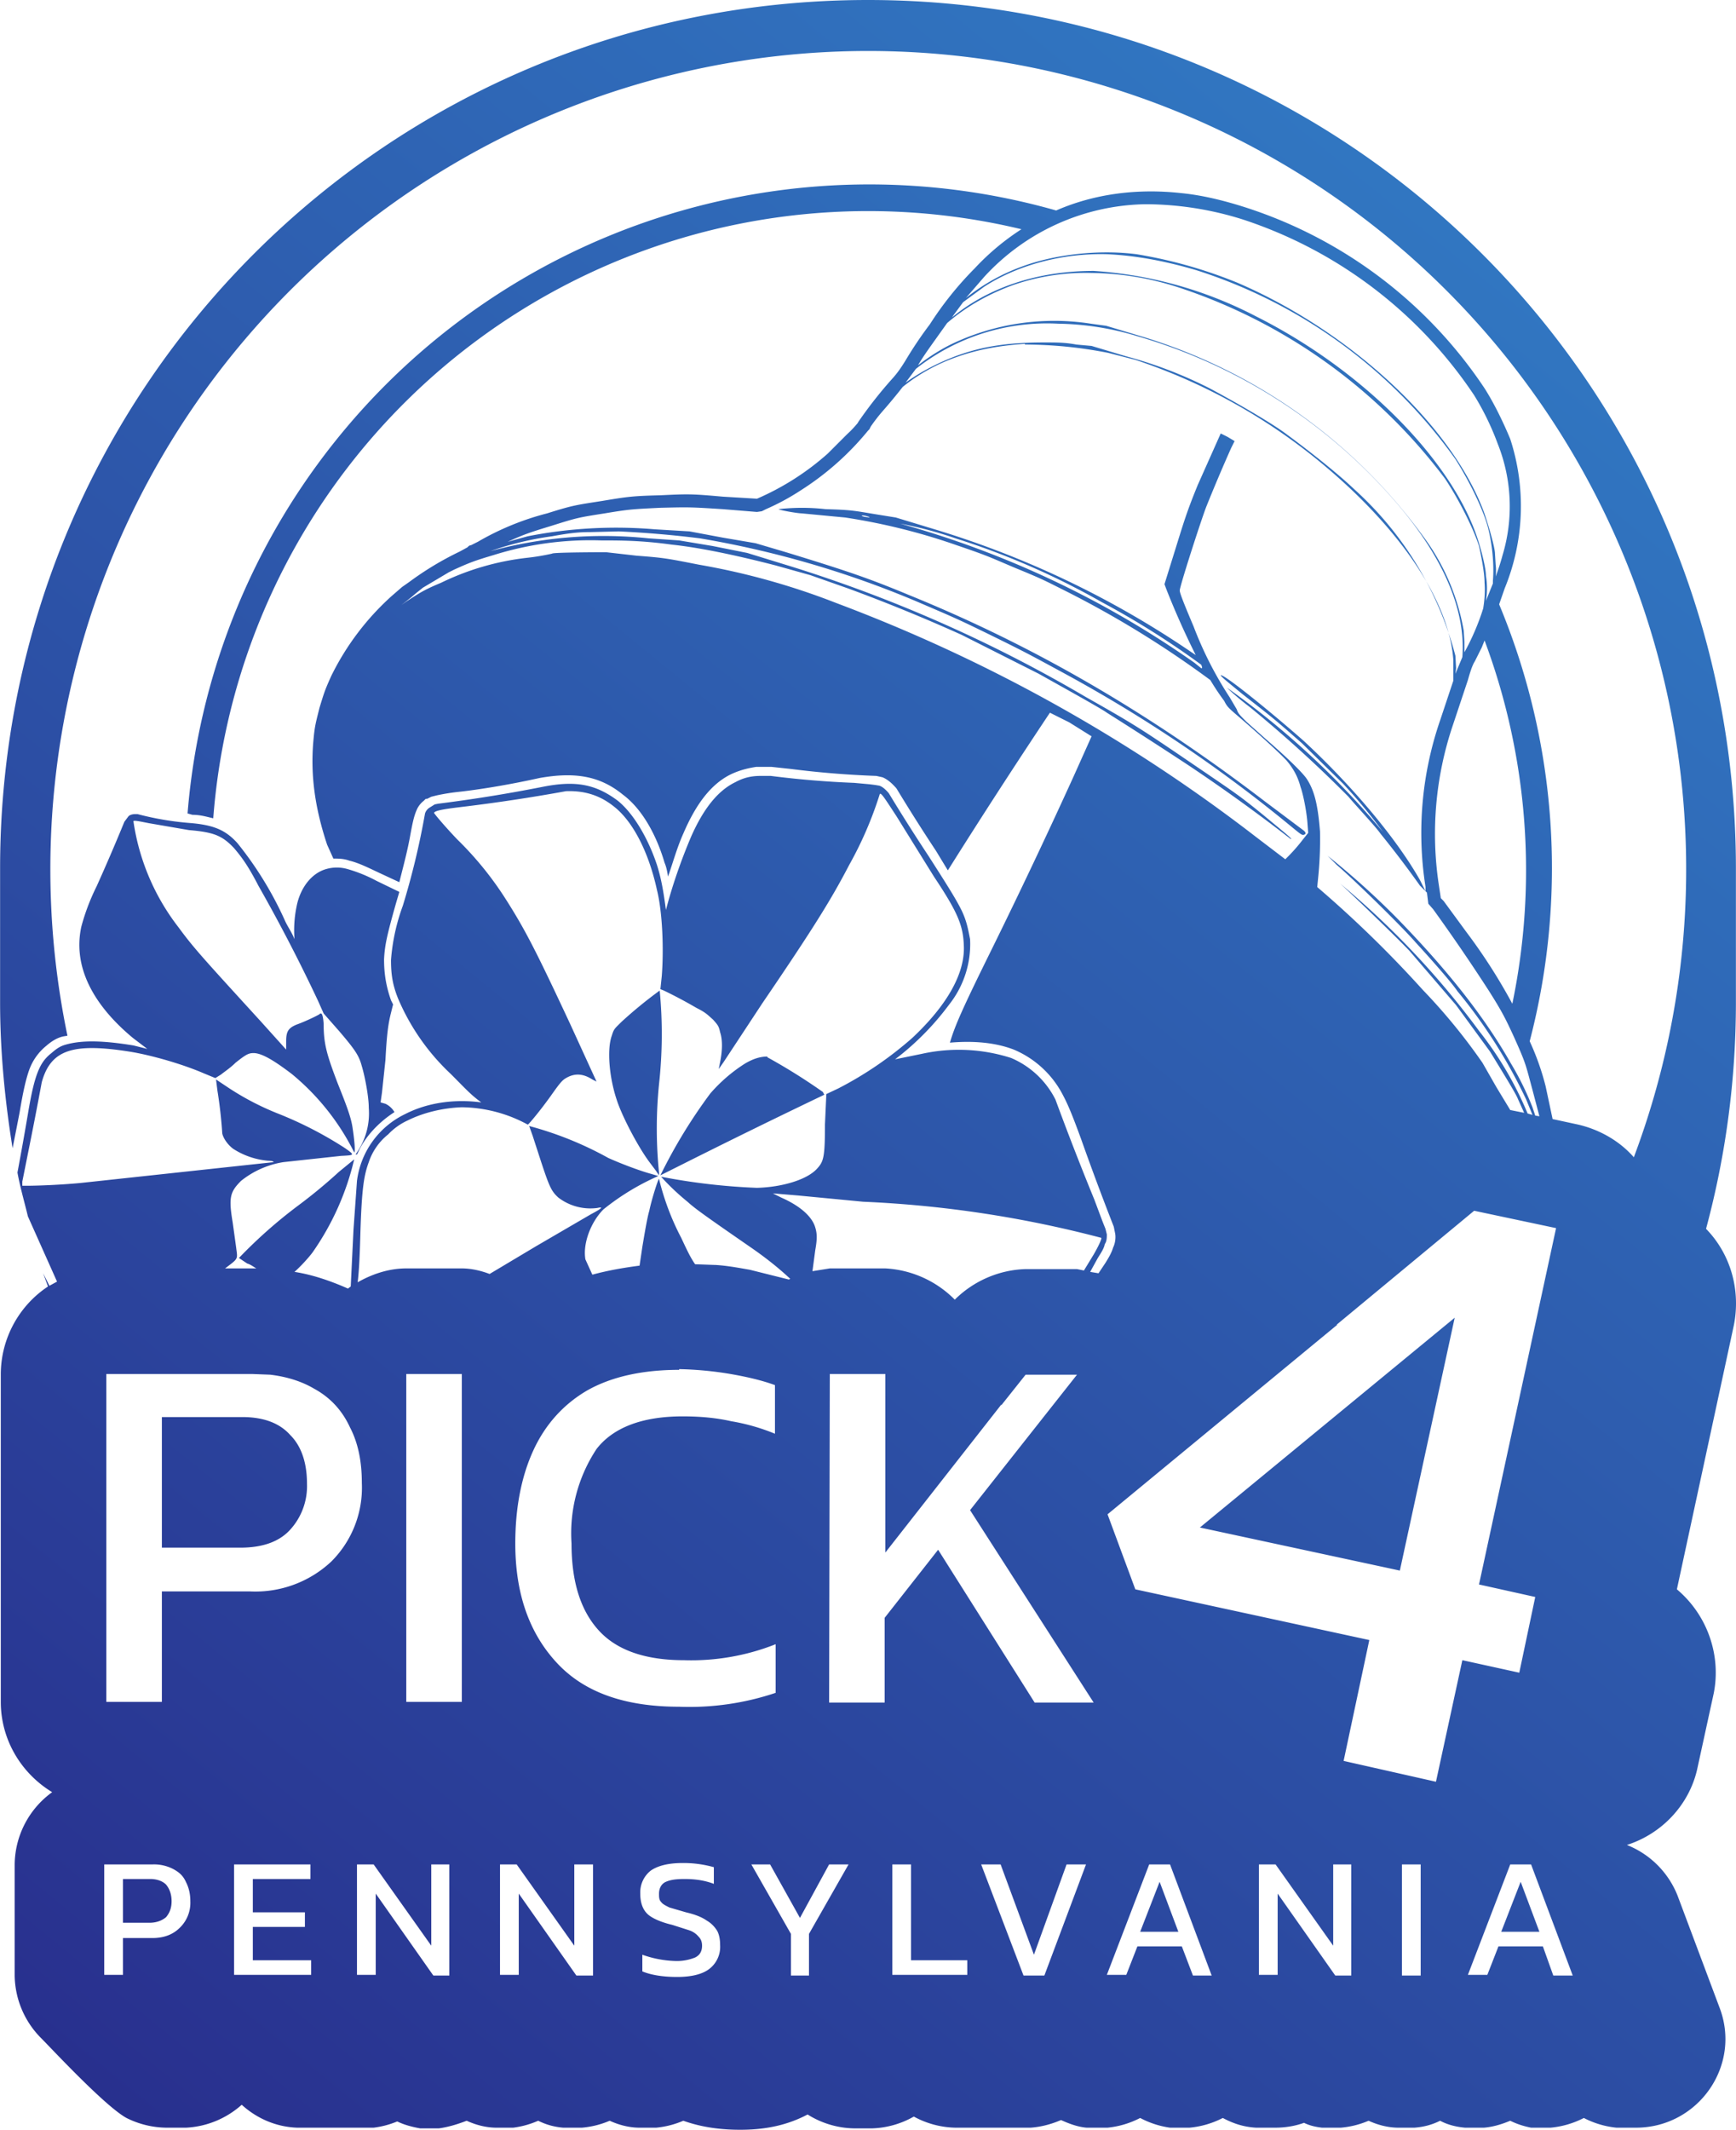 <svg xmlns="http://www.w3.org/2000/svg" xmlns:xlink="http://www.w3.org/1999/xlink" xml:space="preserve" width="944.9" height="1158.7" viewBox="0 0 250 306.6"><defs><linearGradient id="a"><stop offset="0" style="stop-color:#282d8c;stop-opacity:1"/><stop offset="1" style="stop-color:#3281c9;stop-opacity:1"/></linearGradient><linearGradient xlink:href="#a" id="b" x1="22264.7" x2="22514.7" y1="-1620.9" y2="-1927.5" gradientUnits="userSpaceOnUse"/></defs><path d="M22389.7-1927.5c-69.2 0-125 55.8-125 125v19.3c0 7.1.7 14.2 1.8 21l1-5.1c.5-3 .9-4.8 1.4-6.2a7.9 7.9 0 0 1 2.4-3.4c.8-.7 1.6-1.2 2.5-1.4l.6-.1a117.8 117.8 0 1 1 225.6 17.5c-2.1-2.4-5-4-8-4.7l-3.7-.8-1-4.7a37 37 0 0 0-2.3-6.5 98.6 98.6 0 0 0-4.4-62.9l.8-2.3a31.2 31.2 0 0 0 .8-21.5c-1-2.4-2.3-5.1-3.7-7.3a65.5 65.5 0 0 0-34.3-26c-3.1-1-6.3-1.8-9.4-2.1-6.3-.7-12.5.1-18 2.5a98.5 98.5 0 0 0-125.1 86.8l.7.2c1.2 0 2.1.3 3 .5a94.6 94.6 0 0 1 116.4-84.8 35.1 35.1 0 0 0-6.7 5.6 48.8 48.8 0 0 0-6.5 8.1 57 57 0 0 0-3.5 5.2c-.5.8-1 1.6-1.8 2.5a62.1 62.1 0 0 0-4.9 6.2l-.2.3.1-.2v.1a15.6 15.6 0 0 1-1.6 1.7l-2.8 2.8a38 38 0 0 1-10.2 6.5h.1l-5-.3c-4.5-.4-4.9-.4-9-.2-4 .1-4.7.2-8.3.8-3.8.6-4.2.6-8 1.8a39.2 39.2 0 0 0-10 4.1l-1 .5c-.2 0-.3.1-.5.3l-1.1.6a44.8 44.8 0 0 0-7.3 4.4l-1 .7-1.5 1.3a38 38 0 0 0-8.7 11.5c-.9 2-1 2.3-1.7 4.6-.6 2.4-.7 2.7-.9 5-.4 4.9.3 9.6 2 14.7l.9 2c.7 0 1.5 0 2.3.3 1.3.3 2.7 1 4.4 1.8l2.8 1.3c.6-2.4 1.2-4.6 1.6-6.9.3-1.6.5-2.6.9-3.5.2-.5.6-1 1-1.3l.3-.3h.2l.6-.3.8-.2a30.4 30.4 0 0 1 3.1-.5c2.8-.3 7.2-1 11.7-2 5.1-.9 8.7-.3 12 2.4 2.7 2 4.8 5.7 6 9.8.3.7.4 1.4.5 2 .7-2 1.3-4.2 2.2-6.2 1.8-4.2 4-7.2 7-8.6 1.1-.5 2.2-.8 3.5-1h2.2l2.8.3a135.2 135.2 0 0 0 12.3 1l.9.2c.7.3 1.3.8 2 1.6a264.7 264.7 0 0 0 5.7 9l1.7 2.8a986.2 986.2 0 0 1 14.7-22.7l2.8 1.4a2234.6 2234.6 0 0 0 3.2 2l-2.6 5.8a898 898 0 0 1-11.8 24.9c-4.2 8.5-5.3 11-6 13.4 3.5-.3 6.6 0 9.2 1a14.1 14.1 0 0 1 7.1 6.6c.8 1.5 1.5 3.3 2.6 6.3a415.5 415.5 0 0 0 4.7 12.6l.2 1c.1.6 0 1.4-.3 2-.2.7-.6 1.4-1.1 2.2l-1 1.5-1.2-.2 1.1-2c.5-.8.9-1.4 1-2 .3-.4.3-1 .3-1.4l-.2-.8-.4-1-1.2-3.2a427.7 427.7 0 0 1-5.6-14.4 12.7 12.7 0 0 0-6.4-6 24.7 24.7 0 0 0-12.8-.6l-3.9.8a39.3 39.3 0 0 0 7.8-7.9 14 14 0 0 0 3-9.4c-.3-1.5-.5-2.7-1.3-4.3-.8-1.6-2.2-3.8-4.7-7.7a269.6 269.6 0 0 1-5.7-9c-.5-.6-1-1-1.4-1.1l-.6-.1-.8-.1-2.2-.2a137 137 0 0 1-12-1h-1.5c-1.4 0-2.5.3-3.6.9-2.5 1.2-4.6 3.8-6.4 7.9-1.4 3.3-2.7 7-3.6 10.5-.3-2.2-.6-4.3-1.3-6.5-1.3-3.9-3.4-7.4-5.6-9.2-3.2-2.4-6.1-3-11-2a217 217 0 0 1-14.9 2.4l-.5.1-.8.5c-.3.2-.5.5-.6.8a111 111 0 0 1-3.2 13.3 28.9 28.9 0 0 0-1.7 7.8c0 2 .2 3.5 1 5.5a32 32 0 0 0 7.6 10.9c2 2 2.7 2.8 4 3.8l.4.3c-3.8-.5-7.7 0-11 1.7a12.4 12.4 0 0 0-6.9 9.6l-.5 7-.4 8.2-.4.3c-2.5-1.1-5.1-2-7.7-2.4.9-.8 2-2 2.6-2.8a38.8 38.8 0 0 0 6-13.4l-2.2 1.8a75 75 0 0 1-5.8 4.8 69.2 69.2 0 0 0-8.6 7.6l1.2.8c.4.1.8.4 1.3.7h-4.6.1c2-1.5 1.8-1.3 1.6-3l-.5-3.6c-.6-3.6-.4-4.4 1.2-6a13 13 0 0 1 6.1-2.7l8.3-.9c2-.1 2-.1.6-1.1a55 55 0 0 0-9.7-5 39.1 39.1 0 0 1-7.4-3.9l-1.5-1 .2 1.6a64.6 64.6 0 0 1 .7 6.2c.2.8.9 1.7 1.6 2.2a11 11 0 0 0 5 1.7c.5 0 .8.1.8.2l-27.8 3c-3.2.3-6.5.4-7.7.4h-.7v-.6l.8-4a652.4 652.4 0 0 0 2-10.3c1.3-4.7 4.5-5.7 12.7-4.4 3.1.5 7.6 1.8 10.6 3.1l1.7.7.8-.5c.5-.4 1.4-1 2.1-1.7 1.5-1.2 1.9-1.4 2.6-1.4 1.2 0 3 1.1 5.5 3a34.6 34.6 0 0 1 9 11.3c.2 0 0-2-.2-3.3-.2-1.6-.8-3.2-2.2-6.7-1.6-4.2-2-5.7-2-8.5-.1-1.4-.3-1.7-.6-1.4-.1.1-1.9 1-3.3 1.5-1.2.5-1.5 1-1.5 2.4v1.2l-3.6-4c-8.4-9.2-9.7-10.6-11.9-13.6a32.5 32.5 0 0 1-6.5-15.3c.2-.1.7 0 2.2.3l5.8 1c3.6.3 4.8.8 6.5 2.6 1.1 1.3 2 2.5 3.5 5.4a241 241 0 0 1 8.6 16.6l.8 1.8 2.2 2.5c2.4 2.8 2.9 3.6 3.3 5.1.4 1.3 1 4.3 1 6a10 10 0 0 1-1.7 6.4l-.2.3h.2l.2-.4c1-2.2 3-4.3 5.2-5.7a3 3 0 0 0-1.3-1.2l-.7-.2.2-1.4.5-4.7c.2-3.8.4-5.2.8-6.8l.3-1.2-.3-.6c-.7-2-1-3.8-1-5.9.1-2 .4-3.4 1.7-8l.5-1.7-3.3-1.6a21 21 0 0 0-4.2-1.7 5.5 5.5 0 0 0-3 0c-2.2.6-3.8 2.8-4.3 5.4a17 17 0 0 0-.3 4.7c-.4-1-.8-1.5-1.3-2.5a51.2 51.2 0 0 0-6.9-11.3c-1.7-1.9-3.4-2.6-6.6-2.9a42.7 42.7 0 0 1-7.8-1.3h-.4c-.3 0-.7.1-.9.3l-.6.8a288.1 288.1 0 0 1-4 9.3 31 31 0 0 0-2.2 5.8c-1.2 5.5 1.4 11 7.4 16l2.1 1.6-2-.5c-4.3-.7-7.4-.8-9.8-.1-.7.2-1.2.5-2 1.2-.9.7-1.5 1.5-2 2.8-.5 1.3-.9 3-1.4 6a504.3 504.3 0 0 1-1.5 8.4c.4 2.2 1 4.2 1.5 6.3l4.2 9.4-1.1.6-.9-1.8.7 1.9a15.2 15.2 0 0 0-6.8 12.6v47.2c0 5.3 2.8 10.2 7.4 13a13 13 0 0 0-5.4 10.4v16a13 13 0 0 0 3.8 9c1.5 1.5 9.2 9.8 12.3 11.5 1.8.9 3.8 1.4 5.9 1.4h2.7a13 13 0 0 0 8-3.3c2.2 2 5 3.2 8 3.3h11a13 13 0 0 0 3.4-.9c1 .5 2.2.8 3.3 1h2.7c1.4-.2 2.7-.6 4-1.1 1.3.6 2.8 1 4.3 1h2.4a13 13 0 0 0 3.6-1c1.2.6 2.4.9 3.6 1h2.7a13 13 0 0 0 4-1c1.3.6 2.8 1 4.3 1h2.4a13 13 0 0 0 3.9-1c2.8 1 5.6 1.3 8.2 1.3 2.9 0 6.3-.4 9.7-2.2a13 13 0 0 0 6.7 2h2.6a13 13 0 0 0 6-1.7 13 13 0 0 0 6 1.6h10.8c1.5-.1 3-.5 4.4-1.1 1.1.5 2.4 1 3.7 1.1h3a13 13 0 0 0 4.7-1.4 13 13 0 0 0 4.3 1.4h2.8a13 13 0 0 0 4.8-1.4c1.5.8 3 1.3 4.8 1.4h2.7c1.4 0 2.8-.2 4.2-.7.8.4 1.7.6 2.6.7h2.7a13 13 0 0 0 4-1c1.3.6 2.8 1 4.3 1h2.3c1.3-.1 2.5-.4 3.7-1 1.1.6 2.4.9 3.6 1h2.7c1.3-.1 2.6-.5 3.8-1 1 .5 2 .8 3 1h2.8a13 13 0 0 0 4.8-1.4 13 13 0 0 0 4.7 1.4h2.8c9 0 15.3-9 12-17.4l-6-16a13 13 0 0 0-7.3-7.3c5-1.6 8.9-5.7 10.1-10.8l2.4-11c1.1-5.5-.9-11.3-5.3-15l8.2-38c1-5-.4-10.2-4-13.9 2.8-10.4 4.3-21.3 4.3-32.6v-19.3c0-69.2-55.8-125-125-125zm40 29.4a47 47 0 0 1 14 2.2 64.1 64.1 0 0 1 33.3 25.3 39 39 0 0 1 3.4 7 24.3 24.3 0 0 1 .7 16 33 33 0 0 1-1 3.1 7 7 0 0 0 0-1.7l-.1-1.6c0-.9-1-4.3-1.6-6-4.6-12.4-19.2-26-35.5-33a67.2 67.2 0 0 0-14.5-4.1c-5.4-.7-11.8 0-16.6 1.8-3 1.1-5.6 2.6-8 4.5l2.6-3a32.2 32.2 0 0 1 23.3-10.5zm-5.5 7.2c4.2.2 8.4 1 12.8 2.3a73 73 0 0 1 37.3 27.2c1.9 3 3.8 6.8 4.6 9.5.7 2.5 1 5.7.8 8v.4l-1 2.5a11 11 0 0 0 0-3.6c0-1.1-.7-4-1.5-6.2-4.1-11.2-16.7-23.7-31.7-31.2a58.9 58.9 0 0 0-23.3-6.5c-8.1 0-15.2 2.4-20.4 6.7l.2-.3 1.4-1.9 3-2.2c4.9-3.2 11.5-4.9 17.8-4.7zm-2.1 2.7a41.9 41.9 0 0 1 12.4 2.1 78.8 78.8 0 0 1 38.3 27.5c2 3 4.1 7.2 4.9 9.7.3 1.4.8 3.8.8 5.3.1 1.2 0 2.5-.2 3.7a34.3 34.3 0 0 1-2.7 6.3v-1.5l-.1-1.6a31.9 31.9 0 0 0-6-13.8 78.3 78.3 0 0 0-40.5-28.6l-5-1.5-2.2-.3a34.3 34.3 0 0 0-20.2 3c-1.4.7-3.2 1.8-4.7 3 .8-1.4 2-3 3.2-4.7l1-1.4c2.8-2.4 6-4.2 9.6-5.5a32 32 0 0 1 11.3-1.7zm-5 7.3a41 41 0 0 1 11.4 1.8 77.6 77.6 0 0 1 38 24.8c6.3 7.6 9.3 14.9 8.8 21.4l-1 2.4.1-.8-.1-1.8a49 49 0 0 0-14.6-24c-2.1-2-5.8-5-9.6-7.8-2.2-1.7-8-5-11.2-6.7a61.9 61.9 0 0 0-12-4.6l-5-1.5-2.2-.2c-1.6-.3-2.8-.3-4.6-.3-5 0-8.6.5-12.3 1.8-2.8 1-5.5 2.4-7.7 4l1.5-2a30.5 30.5 0 0 1 20.5-6.5zm-4.8 3a62.6 62.6 0 0 1 12 1.2l3.9 1a83 83 0 0 1 27.2 15.2c11.1 9.3 18 19.6 18.6 28v3l-1.9 5.7a49.8 49.8 0 0 0-2.1 24v.6l-.8-1.6c-3.4-6-9.7-13.5-16.7-20-4.3-3.8-11.4-9.6-12-9.5 0 0-.1 0 0 0 0 .2 1.4 1.3 3.1 2.7 4.6 3.6 4.5 3.5 8.6 7.1l5.9 5.8a76.3 76.3 0 0 1 5.8 7 118.3 118.3 0 0 0-22.5-20.8s1.2 1.2 3.3 2.8a182.8 182.8 0 0 1 14.2 12.9c1 1.2 4 4.4 4.6 5.3a147.6 147.6 0 0 1 5.7 7.5l1 1 .2 1.6.7.8a273.4 273.4 0 0 1 8 11.7c1.9 3 2.4 4 3.6 6.6 1.8 4 1.7 4 2.7 7.7l1 3.8-.6-.1-.4-1.2a42 42 0 0 0-3.1-6.3c-3.8-6.7-9.1-13.4-16.3-20.8a113.8 113.8 0 0 0-10.1-9.1l1.3 1.3c3 2.6 9.5 9 11.4 11.2 2.3 2.5 5.2 5.8 6 7a73.8 73.8 0 0 1 9.9 15.6l.9 2.2-.7-.2a50.2 50.2 0 0 0-7-11.9 120.4 120.4 0 0 0-20-21.2c2 1.8 8.4 8 10 9.7l6.7 7.8 4.9 6.7c1.7 2.8 3.7 6 4 6.8l.9 2-2-.4-2-3.3-2-3.5a84.6 84.6 0 0 0-8.6-10.5 164.7 164.7 0 0 0-15.2-14.8l.1-1a55.7 55.7 0 0 0 .3-7c-.3-3.8-.8-5.8-1.8-7.4-.5-.9-3-3.3-6-5.9l-2.8-2.5c-1-1-1.2-1.2-1.4-1.8l-1-1.7a53 53 0 0 1-5.2-10.2c-1.7-4-2-4.9-2-5.2 0-.6 3-9.9 3.8-12a247 247 0 0 1 3.6-8.5l.5-1-1-.6-1-.5-3.3 7.4c-1.6 3.9-2 5.3-3.4 9.8l-1.4 4.5.3.8a116.1 116.1 0 0 0 4.2 9.4l-.6-.4a134.9 134.9 0 0 0-37-17.7l-5.6-1.7-3.1-.5c-3-.5-3.4-.6-7-.7a30 30 0 0 0-6.8 0c.4.2 2.8.6 3.3.6l6.3.6a89 89 0 0 1 16.1 4c4.7 1.6 4.7 1.7 8.5 3.3 3.9 1.6 4 1.7 7.2 3.3a144.3 144.3 0 0 1 20.8 12.8 35.9 35.9 0 0 0 2 3c.4.8.6 1 2 2.2 2 1.7 5.7 5 7 6.4 1 1.2 1.6 2.3 2 3.8.4 1.1.9 3.7 1 5.3l.1 1.3-.8 1a25 25 0 0 1-2.5 2.8l-4.2-3.2a232.6 232.6 0 0 0-60.5-33.7 102.1 102.1 0 0 0-19.7-5.5c-4.6-.9-5-1-9-1.3l-4.4-.5s-7.7 0-7.8.2c0 0-1.7.4-3.6.6a38.1 38.1 0 0 0-12.4 3.6c-2.4 1-3 1.4-5 2.7l-.7.5 1.4-1.1.7-.6 1-.8 3.7-2.2.8-.4c2.2-1 3-1.3 5.7-2.1a46.7 46.7 0 0 1 15.5-2.1c2.7 0 5.8 0 10.1.6 3.8.4 8.8 1.4 15 3l5 1.4 5.4 1.9a246.4 246.4 0 0 1 16.4 6.7l11.1 5.6c3.2 1.8 9 5 9.8 5.6a698.5 698.5 0 0 1 11.8 7.6 253.2 253.2 0 0 1 14.7 10.6c.3 0-1-1-4-3.5-3.2-2.6-3.8-3-8.2-6-9.4-6.4-9.8-6.7-17.4-11a202.6 202.6 0 0 0-42.2-18.7l-6.5-2-5-1-4.8-.8-4.4-.3a62 62 0 0 0-23.7 2.1h.2a45.2 45.2 0 0 1 9.6-2.4c2.7-.5 4-.6 5.5-.6l4.1-.1a148.4 148.4 0 0 1 11.7 1 140.3 140.3 0 0 1 31 9c5.6 2.4 6.1 2.6 10.6 4.8 5.3 2.6 6 3 10.8 5.6a206 206 0 0 1 31.8 21.3c2.2 1.8 2.4 2 2.7 2 .4-.1.4-.3.1-.6l-5.6-4.2c-17-13-33.5-22.5-51.2-29.7-6-2.5-9-3.5-17.8-6.2l-4.4-1.3-4.7-.8-4.8-.9-5-.3a66.2 66.2 0 0 0-18.3 1l-2.9.8c2.2-1 3-1.3 6.3-2.3 3.8-1.2 3.9-1.2 7.7-1.8 3.6-.6 4-.6 8-.8 4.2-.1 4.3-.1 9 .2l4.9.4.7-.1.6-.3a33.5 33.5 0 0 0 5-2.7 40.6 40.6 0 0 0 9.7-8.6l.2-.2.2-.4v.1-.1a24.4 24.4 0 0 1 1.7-2.2 76.7 76.7 0 0 0 2.9-3.5c1.6-1.3 3.4-2.4 5.3-3.3 3.7-1.7 7.6-2.6 12.3-2.9zm-23.4 24.6c.3 0 1.1.2 1 .3l-.7-.1c-.4-.1-.5-.2-.3-.2zm4.4 1a55 55 0 0 1 9 2.3 109.2 109.2 0 0 1 21.1 9.2 120.8 120.8 0 0 1 14.3 9c.1.3.2.5 0 .5l-1-.8a137.6 137.6 0 0 0-43.4-20.3zm85.2 17a94.5 94.5 0 0 1 4 52.3 80.8 80.8 0 0 0-6.6-10.3l-3.3-4.5-.4-.4-.3-2a48.9 48.9 0 0 1 2-22.8l2.2-6.6c.5-1.8.8-2.4 1-2.7l1-2 .4-1zm-132.3 21.7c2.7-.1 4.9.6 6.9 2.2 2.7 2.1 5 6.5 6.2 12 .8 3.2 1 8.5.7 12.4l-.2 1.9.5.2a67.1 67.1 0 0 1 4.7 2.5c1.4.7 1.6 1 2.4 1.7.7.8.8.9 1 1.8.4 1.2.3 2.8 0 4.3l-.2 1 .7-1 5.6-8.5c7.5-11 10-15.1 12.5-19.9a53.5 53.5 0 0 0 4.4-10.2c.2-.2.7.6 2.4 3.2l5.4 8.7c3.4 5.1 4.2 7 4.3 9.9.2 4-2.4 8.6-7.4 13.3a52.4 52.4 0 0 1-10.7 7.3l-1.7.8-.2 4.4c0 4.7-.2 5.3-1.1 6.3-1.4 1.6-5 2.7-8.7 2.8a90.7 90.7 0 0 1-13.8-1.6 34 34 0 0 0 3.8 3.6c1.1 1 2.5 2 9.3 6.7 2.3 1.6 4 3 5.5 4.4l-.2.1-5.6-1.4c-1.7-.3-3.3-.6-5-.7h-.1l-2.8-.1c-.7-1-1.2-2.1-2-3.8a37 37 0 0 1-3.2-8.5c-.1 0-1 2.7-1.4 4.6-.3 1-.7 3.4-1 5.2l-.4 2.7c-2.3.3-4.6.7-6.8 1.3l-1-2.2c-.4-2.3.8-5.4 2.6-7.2a35 35 0 0 1 7.9-4.8l-1-.3c-1.5-.4-4.2-1.4-6.2-2.3a50.1 50.1 0 0 0-11.4-4.6l.5 1.4 1.3 4c1.1 3.3 1.4 4 2.4 4.9a7.6 7.6 0 0 0 5.6 1.5c.9-.2.8 0-.9.9l-7.9 4.6-6.7 4c-1.3-.5-2.7-.8-4-.8h-8c-2.5 0-4.9.8-7 2 .2-1.7.3-3.7.4-7.4.2-6.1.5-8 1.2-9.9a8.6 8.6 0 0 1 2.8-4 9 9 0 0 1 2.8-2c2.2-1.1 5-1.8 7.8-1.9a20.3 20.3 0 0 1 9.5 2.5c.1 0 1.8-2 3.5-4.4 1.2-1.7 1.5-2 2-2.3 1.2-.7 2.4-.7 3.8.2l.6.3-3.8-8.3c-5-10.7-6.5-13.6-9.3-18a48 48 0 0 0-7-8.6c-1.9-2-3.4-3.8-3.3-3.8.2-.3 1.2-.5 3.7-.8a252.8 252.8 0 0 0 15.3-2.3zm13.5 28.7zm0 0a63 63 0 0 0-5.5 4.5c-1 1-1.1 1-1.4 2-.7 1.9-.4 5.9.7 9.2.8 2.5 3.2 7 4.8 9.1l.9 1.2.4.6v-.4a63.5 63.5 0 0 1 0-12.7 65.7 65.7 0 0 0 .1-13.5zm15.5 9.5c-1 0-2 .3-3.2 1a22.7 22.7 0 0 0-5 4.3 75 75 0 0 0-7.2 11.8l2.4-1.2a1183 1183 0 0 1 21.2-10.4l-.2-.4a85.3 85.3 0 0 0-8-5zm.8 19.7 3.6.3 9.4.9a162 162 0 0 1 34.3 5.2c.1.1-.4 1.2-1.1 2.4l-1.4 2.3-1-.2h-7.4c-3.8.1-7.5 1.7-10.2 4.4a15.2 15.2 0 0 0-10-4.5h-8l-2.5.4.4-3c.3-1.7.3-2.5-.1-3.6-.6-1.5-2.3-2.9-4.8-4l-1.2-.6zm101 2.5 11.8 2.5-11.1 51.3 8.1 1.8-2.3 10.9-8.2-1.8-3.8 17.5-13.3-3 3.7-17.4-33.7-7.3-4-10.8 9.7-8 23.4-19.3h-.1zm-2.8 15.4-36.7 30.2 28.8 6.2zm-111.7 7.4a50.4 50.4 0 0 1 7.4.7c2.3.4 4.5.9 6.4 1.6v7a29.2 29.2 0 0 0-6.3-1.8c-2.2-.5-4.5-.7-7-.7-5.8 0-10 1.6-12.4 4.7a22 22 0 0 0-3.6 13.6c0 5.5 1.3 9.7 4 12.6 2.6 2.8 6.7 4.2 12.2 4.2a33 33 0 0 0 13.2-2.3v7a39 39 0 0 1-13.9 2c-7.7 0-13.6-2-17.6-6.3-4-4.3-6-10-6-17.2 0-5.2.9-9.7 2.6-13.4 1.7-3.7 4.3-6.6 7.7-8.6 3.5-2 8-3 13.3-3v-.1zm-61.5.7 2.6.1c2.5.3 4.6 1 6.3 2 2.4 1.3 4.1 3.2 5.2 5.6 1.2 2.3 1.7 5 1.7 8a15 15 0 0 1-4.4 11.3 16 16 0 0 1-11.7 4.3h-12.7v15.9h-8v-47.2zm22.2 0h8v47.2h-8zm61 0h8v25.7l16.7-21.3v.1l3.5-4.4h7.4l-10.9 13.8-4.5 5.7 17.8 27.7h-8.5l-13.9-22-7.7 9.8v12.2h-8zm-96.2 6.2v18.8h11.3c3.1 0 5.5-.8 7.1-2.5a9.3 9.3 0 0 0 2.5-6.7c0-3-.8-5.4-2.4-7-1.5-1.7-3.8-2.6-6.9-2.6zm75 64.2a16.1 16.1 0 0 1 4.5.6v2.4c-1.3-.5-2.7-.7-4.2-.7-1.2 0-2 .1-2.7.4-.7.3-1 1-1 1.7 0 .5 0 .9.3 1.2.2.3.6.5 1.2.8l2.4.7c1.3.3 2.3.7 3 1.2.7.4 1.2 1 1.5 1.5.3.6.4 1.3.4 2a4 4 0 0 1-1.5 3.4c-1 .8-2.6 1.2-4.7 1.2s-3.8-.3-5-.8v-2.4a15.3 15.3 0 0 0 4.7.9 7 7 0 0 0 2.9-.5c.6-.3 1-.8 1-1.7 0-.6-.2-1-.5-1.3a3 3 0 0 0-1.3-.9l-2.5-.8c-1.7-.4-3-1-3.6-1.6-.7-.7-1-1.7-1-2.9a4 4 0 0 1 1.5-3.3c1-.7 2.5-1.1 4.6-1.1zm-83.3.2h7a6 6 0 0 1 3 .7c.9.5 1.4 1 1.8 1.9.4.8.6 1.7.6 2.7a5 5 0 0 1-1.5 3.8c-1 1-2.3 1.5-4 1.5h-4.2v5.3h-2.7zm18.7 0h11v2.1h-8.3v4.8h7.5v2.1h-7.5v4.8h8.4v2.1h-11.1zm17.7 0h2.4l8.3 11.7v-11.7h2.6v16h-2.3l-8.3-11.8v11.7h-2.7zm20.6 0h2.4l8.3 11.7v-11.7h2.7v16h-2.4l-8.3-11.8v11.7h-2.7zm36.2 0h2.7l4.3 7.7 4.2-7.7h2.8l-5.7 10v6h-2.6v-6zm20.3 0h2.7v13.8h8.1v2.1h-10.8zm12.8 0h2.8l4.8 13 4.7-13h2.8l-6 16h-3zm24.2 0h3l6 16h-2.7l-1.6-4.2h-6.4l-1.6 4.1h-2.8zm15.8 0h2.4l8.3 11.7v-11.7h2.6v16h-2.3l-8.3-11.8v11.7h-2.7zm20.6 0h2.7v16h-2.7zm15.6 0h3l6 16h-2.8l-1.5-4.2h-6.4l-1.6 4.1h-2.8zm-199.8 2.1v6.3h3.8c1 0 1.8-.3 2.4-.8.5-.6.8-1.3.8-2.3 0-1-.3-1.8-.8-2.4-.5-.5-1.3-.8-2.3-.8zm149.3.4-2.8 7.2h5.5zm52 0-2.8 7.2h5.5z" style="color:#000;fill:url(#b);fill-opacity:1;stroke-width:2.451;stroke-linecap:round;stroke-linejoin:round;-inkscape-stroke:none;paint-order:fill markers stroke" transform="translate(-22264.7 1927.5)"/></svg>